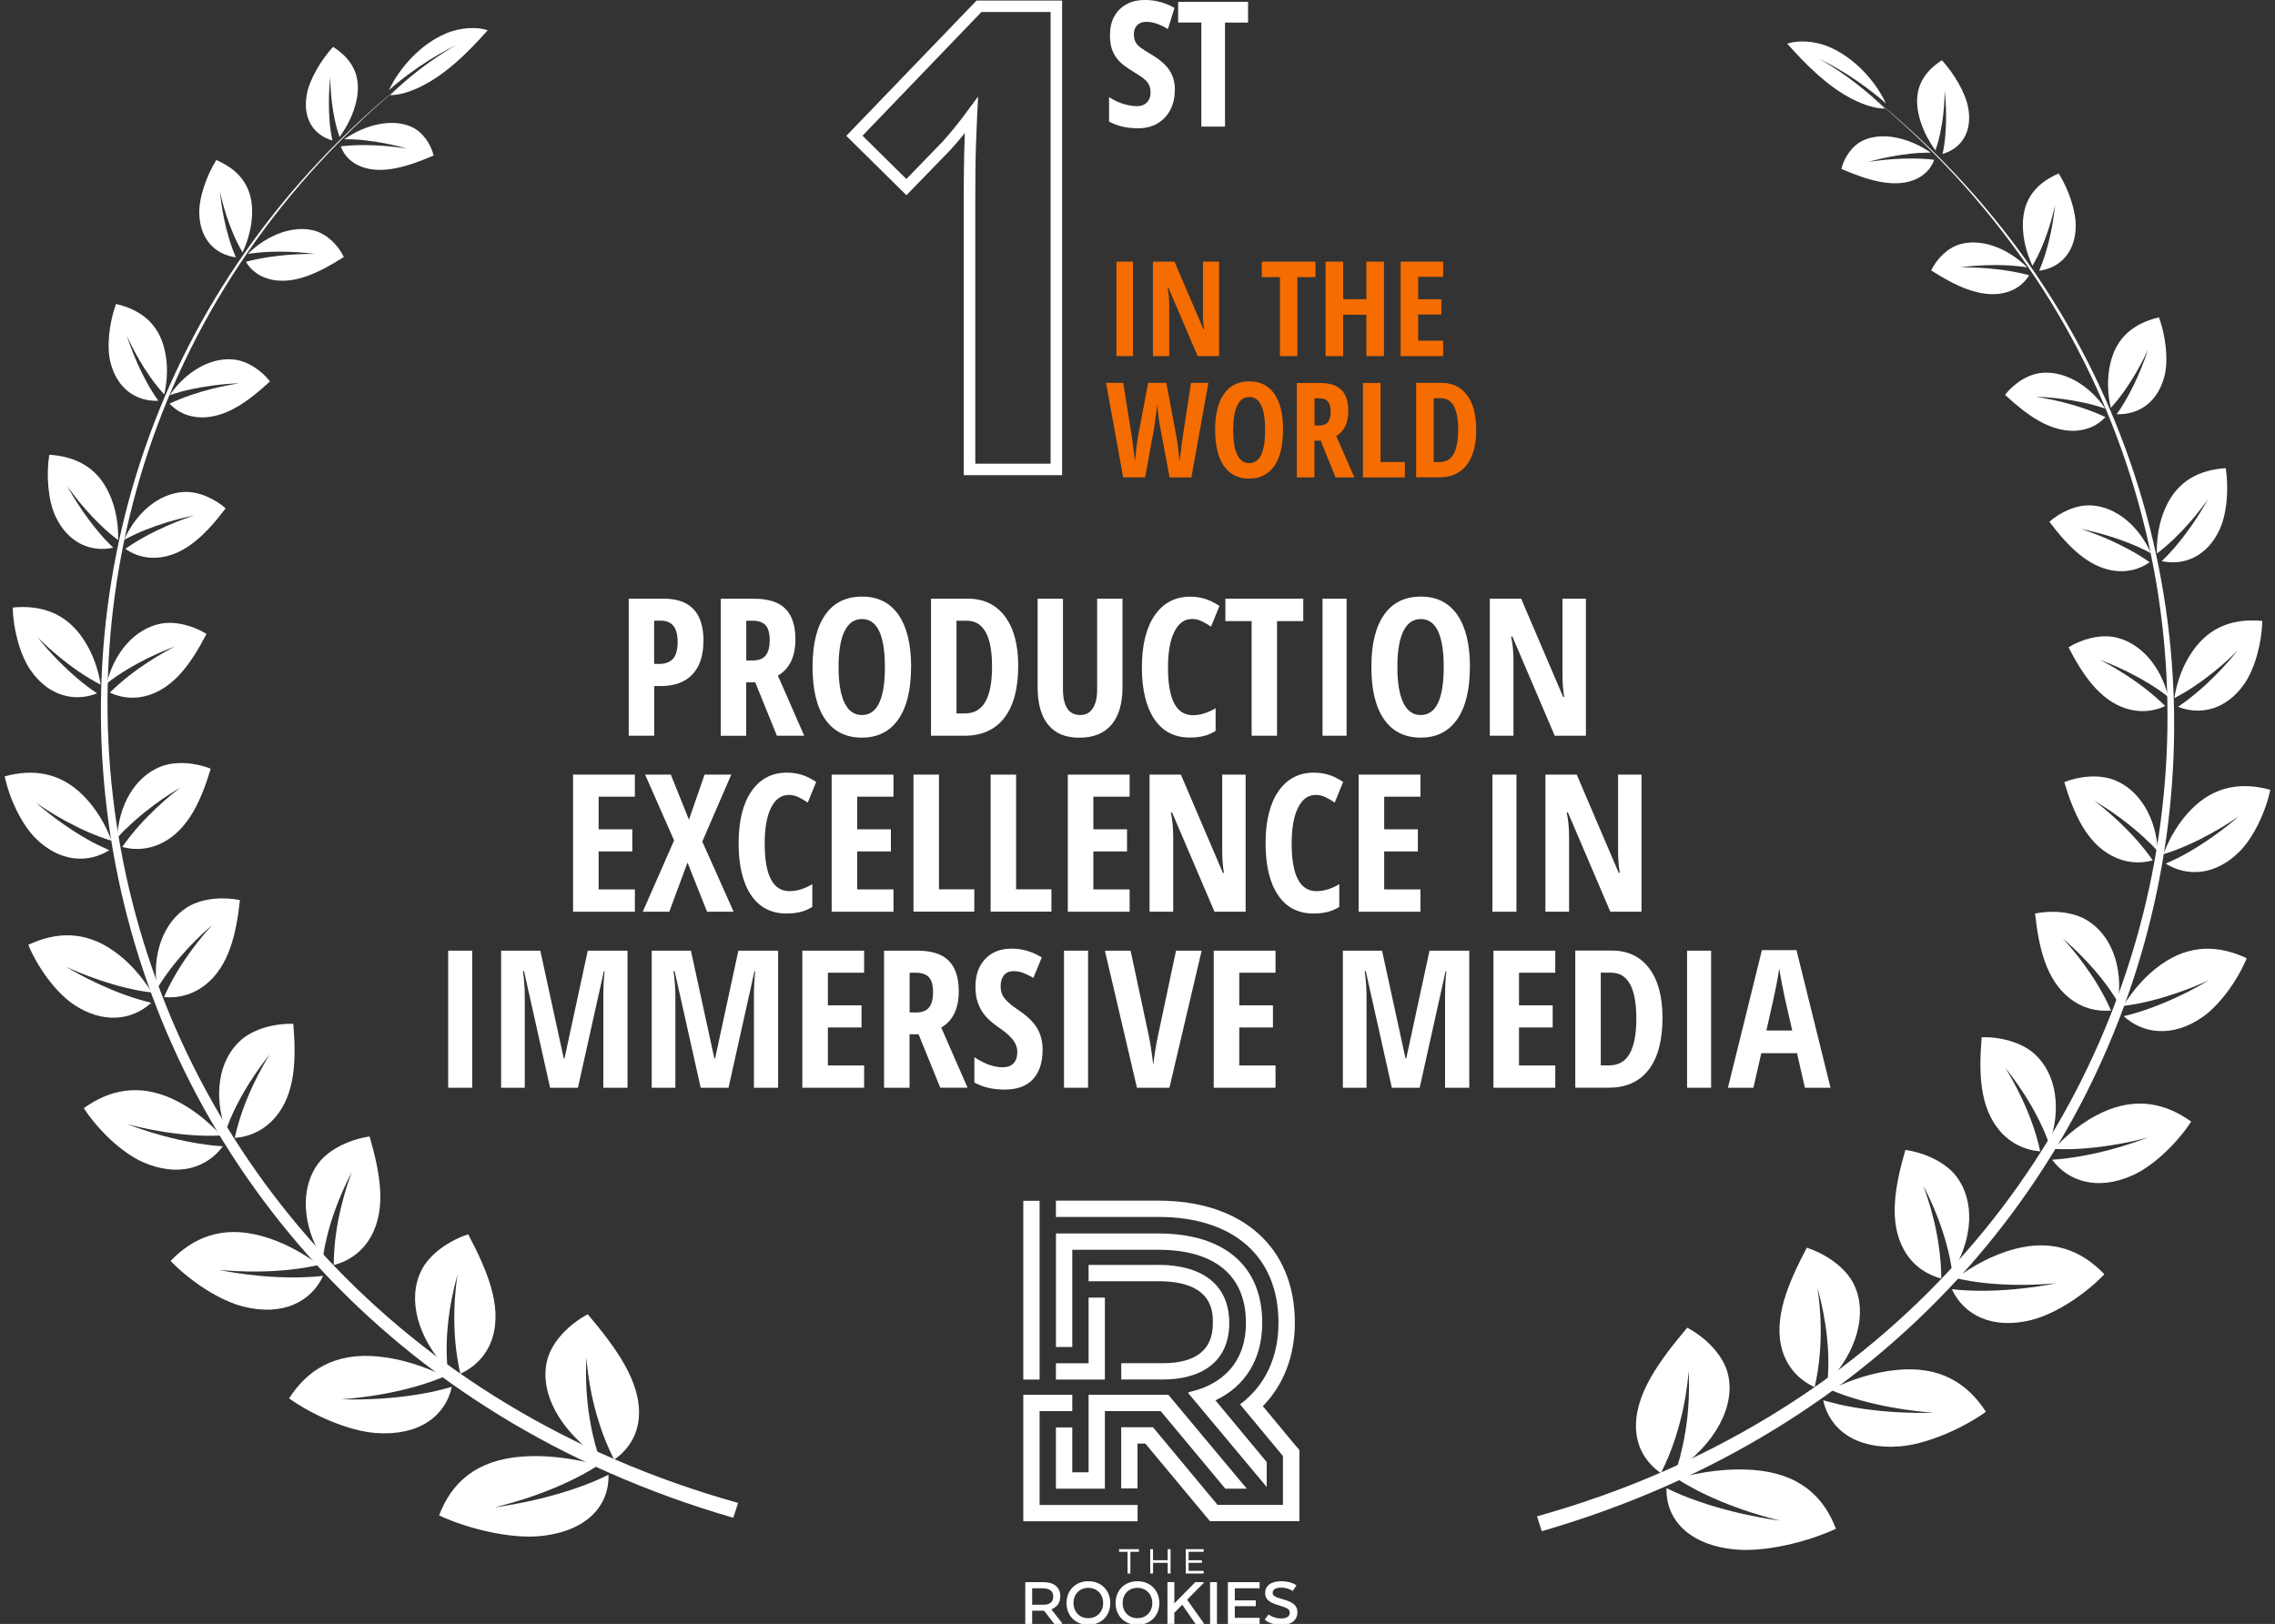 <?xml version="1.0" encoding="UTF-8"?>
<svg id="Layer_1" data-name="Layer 1" xmlns="http://www.w3.org/2000/svg" viewBox="0 0 300 214.19">
  <rect x="0" y="0" width="300" height="214.19" fill="#333333" stroke="none"/>
  <defs>
    <style>
      .cls-1 {
        fill: #f56c00;
      }

      .cls-1, .cls-2 {
        stroke-width: 0px;
      }

      .cls-2 {
        fill: #fff;
      }
    </style>
  </defs>
  <g>
    <g>
      <path class="cls-2" d="M141.4,164.84h11.35c7.29,0,11.55,3.28,11.55,9.64,0,5.14-3.03,8.17-7.58,9.15v.15l10.32,12.35v-3.29l-.5-.6-6.26-7.54c3.96-1.87,6.17-5.46,6.17-10.22,0-7.49-4.99-11.79-13.7-11.79h-13.5v14.97h2.15v-12.82Z"/>
      <polygon class="cls-2" points="139.24 188.27 139.24 194.19 139.24 196.35 141.4 196.35 143.55 196.35 145.7 196.35 145.7 194.19 145.7 186.12 146.1 186.12 153.06 186.12 160.93 195.57 161.58 196.35 162.58 196.35 164.41 196.35 154.07 183.97 147.14 183.97 146.1 183.97 143.55 183.97 143.55 186.12 143.55 186.93 143.55 194.19 141.4 194.19 141.4 188.27 139.24 188.27"/>
      <path class="cls-2" d="M170.85,190.67l-.5-.6-.5-.6-3.32-4c2.74-2.8,4.22-6.63,4.22-11.01,0-9.93-6.9-16.1-18.01-16.1h-13.5v2.15h13.5c9.93,0,15.85,5.21,15.85,13.95,0,4.59-1.78,8.33-5.07,10.77l4.66,5.61.5.6.5.6v6.45h-8.62l-.65-.78-.65-.78-7.22-8.68h-4.19v8.07h2.15v-5.92h1.03l6.58,7.9.65.78.65.78.65.78h11.79v-9.38l-.5-.6Z"/>
      <polygon class="cls-2" points="146.1 198.5 145.7 198.5 143.55 198.5 141.4 198.5 139.24 198.5 137.09 198.5 137.09 196.35 137.09 194.19 137.09 186.12 138.78 186.12 139.24 186.12 141.4 186.12 141.4 183.97 139.24 183.97 137.09 183.97 136 183.97 134.94 183.97 134.94 194.19 134.94 196.35 134.94 198.5 134.94 200.65 137.09 200.65 139.24 200.65 141.4 200.65 143.55 200.65 145.7 200.65 147.86 200.65 150.01 200.65 150.01 198.5 147.86 198.5 146.1 198.5"/>
      <polygon class="cls-2" points="137.09 181.96 137.09 179.81 137.09 172.94 137.09 164.84 137.09 162.68 137.09 161.54 137.09 160.53 137.09 158.38 134.94 158.38 134.94 160.53 134.94 162.68 134.94 164.84 134.94 181.96 135.53 181.96 137.09 181.96"/>
      <g>
        <polygon class="cls-2" points="143.55 171.15 143.55 179.81 143.19 179.81 141.4 179.81 139.24 179.81 139.24 181.96 141.4 181.96 143.55 181.96 145.7 181.96 145.7 179.81 145.7 172.94 145.7 171.15 143.55 171.15"/>
        <path class="cls-2" d="M152.75,166.84h-9.2v2.15h9.2c7.19,0,7.19,4.02,7.19,5.53,0,3.51-2.22,5.28-6.6,5.28h-5.48v2.15h5.48c4.99,0,8.76-2.25,8.76-7.44s-3.72-7.68-9.35-7.68Z"/>
      </g>
    </g>
    <g>
      <path class="cls-2" d="M147.56,204.33h2.63v.35h-1.13v2.86h-.37v-2.86h-1.12v-.35Z"/>
      <path class="cls-2" d="M154.36,207.54h-.38v-1.41h-1.93v1.41h-.37v-3.21h.37v1.46h1.93v-1.46h.38v3.21Z"/>
      <path class="cls-2" d="M158.49,206.13h-1.75v1.06h1.98v.35h-2.36v-3.21h2.36v.35h-1.98v1.11h1.75v.35Z"/>
    </g>
    <g>
      <path class="cls-2" d="M135.2,208.68h2.39c1.39,0,2.23.67,2.23,1.86,0,.86-.45,1.43-1.15,1.71v.06l1.37,1.75v.13h-1.01l-1.35-1.74h-1.57v1.74h-.91v-5.51ZM137.56,209.49h-1.45v2.17h1.51c.76,0,1.27-.34,1.27-1.07s-.51-1.09-1.32-1.09Z"/>
      <path class="cls-2" d="M140.64,211.44c0-1.61,1.11-2.88,2.88-2.88s2.89,1.28,2.89,2.88-1.11,2.87-2.89,2.87-2.88-1.29-2.88-2.87ZM145.47,211.44c0-1.14-.78-2.01-1.96-2.01s-1.95.87-1.95,2.01.78,1.99,1.95,1.99,1.96-.86,1.96-1.99Z"/>
      <path class="cls-2" d="M147.11,211.44c0-1.61,1.11-2.88,2.88-2.88s2.89,1.28,2.89,2.88-1.11,2.87-2.89,2.87-2.88-1.29-2.88-2.87ZM151.95,211.44c0-1.14-.78-2.01-1.96-2.01s-1.95.87-1.95,2.01.78,1.99,1.95,1.99,1.96-.86,1.96-1.99Z"/>
      <path class="cls-2" d="M154.86,211.48l2.76-2.8h1.1v.11l-2.18,2.21,2.18,3.07v.12h-1.07l-1.75-2.53-1.04,1.06v1.46h-.91v-5.51h.91v2.8Z"/>
      <path class="cls-2" d="M160.48,214.19h-.91v-5.51h.91v5.51Z"/>
      <path class="cls-2" d="M165.6,211.85h-2.77v1.53h3.27v.81h-4.18v-5.51h4.18v.81h-3.27v1.59h2.77v.77Z"/>
      <path class="cls-2" d="M167.28,212.94s.66.53,1.64.53c.82,0,1.16-.32,1.16-.76s-.28-.63-1.34-.94c-1.29-.37-1.91-.78-1.91-1.64,0-.96.75-1.57,2.1-1.57,1.42,0,2.03.55,2.03.55l-.5.74s-.57-.45-1.53-.45c-.69,0-1.11.25-1.11.69,0,.38.32.56,1.32.84,1.4.38,1.95.86,1.95,1.72,0,.94-.66,1.67-2.15,1.67s-2.16-.69-2.16-.69l.5-.69Z"/>
    </g>
  </g>
  <g>
    <g>
      <g>
        <g>
          <path class="cls-2" d="M78.23,195.43c-2.95,1.22-6.2,2.1-8.72,2.63-2.52.54-4.3.75-4.29.75,0,0,1.65-.37,3.95-1.11,2.3-.74,5.24-1.88,7.83-3.31.65-.36,1.28-.72,1.86-1.11.02-.01.04-.02.05-.04-3.39-.91-6.8-1.36-9.97-1.13-6.19.42-9.43,3.51-11.04,7.77,3.95,1.83,9.48,3.09,13.26,2.73,6.18-.58,9.19-3.99,9.08-8.09-.65.32-1.32.62-2.01.91Z"/>
          <path class="cls-2" d="M78.42,190.22c-.77-2.89-1.05-5.69-1.12-7.76-.07-2.07.03-3.4.03-3.4,0,0,.07,1.38.43,3.49.36,2.11,1.04,4.95,2.22,7.8.3.71.62,1.42.97,2.12.01.02.02.04.03.06,1.97-1.37,3.11-3.32,3.27-5.67.29-4.61-3.03-9.1-6.74-13.51-2.34,1.23-4.76,3.55-5.37,6.12-1.01,4.16,1.61,9.18,6.89,12.78-.24-.68-.44-1.36-.63-2.04Z"/>
        </g>
        <g>
          <path class="cls-2" d="M57.57,183.45c-2.94.67-6.07.98-8.48,1.08-2.4.11-4.07.03-4.07.03,0,0,1.58-.09,3.83-.42,2.25-.33,5.17-.93,7.83-1.85.66-.23,1.31-.47,1.93-.74.02,0,.04-.02.06-.02-2.86-1.38-5.86-2.33-8.8-2.61-5.74-.57-9.36,1.81-11.75,5.52,3.22,2.3,7.95,4.32,11.45,4.57,5.7.42,9.18-2.26,10.01-6.09-.66.19-1.33.37-2.02.52Z"/>
          <path class="cls-2" d="M58.9,178.65c-.06-2.81.3-5.45.68-7.39.38-1.93.77-3.16.76-3.16,0,0-.23,1.3-.36,3.31-.13,2.02-.13,4.77.31,7.6.11.71.24,1.42.4,2.12,0,.02.01.04.02.06,2.08-.96,3.55-2.59,4.23-4.74,1.3-4.23-.72-8.94-3.2-13.65-2.41.78-5.12,2.55-6.22,4.86-1.8,3.72-.47,8.8,3.5,12.97-.06-.67-.1-1.33-.11-1.99Z"/>
        </g>
        <g>
          <path class="cls-2" d="M40.64,168.44c-2.84.15-5.79-.06-8.03-.34-2.24-.28-3.76-.61-3.76-.61,0,0,1.48.16,3.62.21,2.15.05,4.96-.05,7.6-.48.66-.11,1.31-.23,1.93-.37.02,0,.04,0,.06-.01-2.34-1.74-4.91-3.09-7.57-3.82-5.2-1.43-9.04.21-11.99,3.29,2.52,2.64,6.46,5.25,9.62,6.03,5.15,1.29,8.91-.64,10.49-4.06-.64.08-1.3.13-1.97.16Z"/>
          <path class="cls-2" d="M42.88,164.19c.53-2.62,1.42-5.02,2.16-6.76.75-1.74,1.35-2.82,1.35-2.82,0,0-.47,1.17-1,3.03-.53,1.86-1.1,4.42-1.3,7.12-.05.68-.08,1.36-.08,2.04,0,.02,0,.04,0,.06,2.12-.56,3.82-1.84,4.89-3.73,2.1-3.72,1.22-8.44-.16-13.23-2.4.34-5.27,1.56-6.75,3.53-2.41,3.18-2.2,8.13.57,12.63.08-.63.19-1.25.31-1.87Z"/>
        </g>
        <g>
          <path class="cls-2" d="M27.51,151.01c-2.67-.32-5.38-.99-7.4-1.6-2.03-.62-3.38-1.17-3.38-1.16,0,0,1.34.39,3.34.77,1.99.38,4.63.75,7.17.78.63,0,1.26,0,1.87-.03.02,0,.04,0,.06,0-1.83-1.99-3.96-3.67-6.3-4.77-4.57-2.16-8.48-1.23-11.82,1.16,1.85,2.84,5,5.89,7.78,7.11,4.53,2.02,8.41.84,10.56-2.08-.61-.03-1.24-.09-1.86-.17Z"/>
          <path class="cls-2" d="M30.44,147.43c1.02-2.35,2.3-4.45,3.34-5.95,1.03-1.5,1.81-2.42,1.8-2.42,0,0-.67,1.02-1.52,2.67-.85,1.65-1.89,3.94-2.61,6.42-.18.62-.34,1.25-.48,1.88,0,.02,0,.04-.01.06,2.08-.17,3.91-1.08,5.3-2.67,2.7-3.12,2.81-7.66,2.42-12.38-2.31-.08-5.23.61-6.98,2.21-2.86,2.58-3.59,7.23-1.92,11.86.2-.57.43-1.13.66-1.69Z"/>
        </g>
        <g>
          <path class="cls-2" d="M18.23,131.8c-2.43-.73-4.84-1.79-6.62-2.69-1.78-.9-2.95-1.63-2.95-1.62,0,0,1.19.57,2.98,1.25,1.79.68,4.19,1.44,6.56,1.89.59.11,1.18.2,1.76.27.02,0,.03,0,.05,0-1.33-2.15-3.01-4.06-5-5.46-3.88-2.75-7.72-2.5-11.28-.82,1.21,2.93,3.6,6.26,5.96,7.85,3.85,2.6,7.69,2.15,10.26-.21-.57-.13-1.14-.29-1.71-.46Z"/>
          <path class="cls-2" d="M21.65,128.95c1.39-2.02,2.99-3.77,4.23-5,1.25-1.23,2.14-1.96,2.13-1.96,0,0-.81.84-1.92,2.24-1.1,1.4-2.5,3.37-3.64,5.56-.28.55-.56,1.11-.8,1.67,0,.02-.01.03-.02.05,1.98.18,3.86-.36,5.45-1.61,3.11-2.46,4.07-6.69,4.56-11.18-2.15-.45-5.01-.28-6.94.94-3.14,1.96-4.68,6.17-3.99,10.75.3-.5.61-.98.94-1.46Z"/>
        </g>
        <g>
          <path class="cls-2" d="M12.89,111.44c-2.14-1.08-4.2-2.46-5.7-3.59-1.5-1.13-2.46-1.99-2.46-1.99,0,0,1.01.73,2.56,1.65,1.55.92,3.65,2.02,5.79,2.83.53.2,1.07.38,1.59.54.02,0,.03,0,.05.01-.85-2.23-2.08-4.28-3.69-5.91-3.14-3.19-6.78-3.57-10.41-2.58.61,2.92,2.24,6.39,4.16,8.25,3.12,3.04,6.79,3.26,9.63,1.49-.5-.22-1.01-.46-1.51-.71Z"/>
          <path class="cls-2" d="M16.6,109.34c1.67-1.65,3.48-3.03,4.86-3.98,1.39-.95,2.35-1.49,2.35-1.49,0,0-.91.66-2.19,1.79-1.28,1.13-2.94,2.74-4.41,4.59-.37.46-.72.94-1.06,1.42-.01.02-.02.03-.03.04,1.81.5,3.68.3,5.39-.6,3.36-1.78,5.03-5.58,6.28-9.72-1.93-.78-4.64-1.08-6.67-.25-3.29,1.32-5.47,5.01-5.67,9.39.37-.42.75-.82,1.14-1.21Z"/>
        </g>
        <g>
          <path class="cls-2" d="M11.52,90.54c-1.8-1.36-3.47-2.98-4.67-4.28-1.2-1.3-1.94-2.25-1.94-2.25,0,0,.81.84,2.09,1.95,1.28,1.11,3.05,2.48,4.89,3.58.46.27.93.53,1.39.77-.35-2.2-1.13-4.31-2.34-6.09-2.36-3.49-5.69-4.43-9.26-4.09.05,2.81.95,6.3,2.41,8.35,2.36,3.34,5.74,4.15,8.71,2.97-.43-.29-.86-.59-1.28-.91Z"/>
          <path class="cls-2" d="M15.37,89.2c1.86-1.27,3.79-2.26,5.25-2.92,1.46-.66,2.46-1.01,2.46-1.01,0,0-.97.47-2.37,1.32-1.4.85-3.24,2.08-4.94,3.57-.43.37-.84.76-1.25,1.15-.01.01-.02.02-.04.04,1.6.76,3.37.89,5.14.34,3.46-1.1,5.7-4.39,7.61-8.08-1.67-1.04-4.14-1.77-6.18-1.32-3.31.71-6,3.8-6.98,7.86.42-.33.85-.64,1.28-.94Z"/>
        </g>
        <g>
          <path class="cls-2" d="M13.9,71.19c-1.44-1.55-2.72-3.32-3.62-4.71-.9-1.39-1.43-2.4-1.43-2.4,0,0,.61.9,1.62,2.14,1.01,1.23,2.42,2.78,3.95,4.09.38.33.77.64,1.16.93.05-2.11-.31-4.2-1.14-6.05-1.61-3.62-4.55-4.99-7.94-5.21-.42,2.63-.18,6.02.83,8.15,1.63,3.47,4.64,4.76,7.61,4.11-.35-.33-.7-.69-1.04-1.05Z"/>
          <path class="cls-2" d="M17.71,70.52c1.95-.9,3.92-1.54,5.4-1.94,1.48-.4,2.47-.58,2.47-.58,0,0-.98.3-2.43.88-1.45.58-3.37,1.46-5.22,2.59-.46.28-.92.58-1.36.89-.01,0-.03.02-.04.03,1.36.96,2.99,1.36,4.73,1.11,3.41-.5,6.07-3.25,8.49-6.45-1.37-1.23-3.56-2.28-5.53-2.16-3.21.18-6.24,2.67-7.85,6.31.45-.24.9-.47,1.36-.68Z"/>
        </g>
        <g>
          <path class="cls-2" d="M20.11,51.71c-1.05-1.68-1.92-3.53-2.49-4.97-.58-1.44-.89-2.46-.89-2.46,0,0,.4.94,1.11,2.25.71,1.31,1.73,2.98,2.91,4.44.3.37.6.72.91,1.06.44-1.96.49-3.98.06-5.84-.82-3.64-3.31-5.37-6.42-6.1-.87,2.39-1.27,5.58-.73,7.72.88,3.49,3.43,5.17,6.31,5.05-.27-.37-.52-.75-.77-1.14Z"/>
          <path class="cls-2" d="M23.77,51.69c1.98-.54,3.93-.82,5.38-.97,1.45-.15,2.4-.16,2.4-.16,0,0-.97.13-2.43.45-1.46.32-3.41.84-5.33,1.61-.48.19-.96.4-1.43.62,1.04,1.13,2.48,1.77,4.14,1.81,3.26.07,6.24-2.09,9.1-4.74-1.05-1.37-2.88-2.69-4.75-2.89-3.02-.33-6.31,1.54-8.47,4.7.46-.16.92-.29,1.39-.42Z"/>
        </g>
        <g>
          <path class="cls-2" d="M30.63,32.74c-.64-1.74-1.06-3.61-1.3-5.04-.24-1.44-.32-2.44-.32-2.44,0,0,.18.94.57,2.28.39,1.33,1,3.06,1.79,4.62.2.39.41.77.62,1.13.81-1.76,1.27-3.64,1.26-5.45-.02-3.54-1.98-5.55-4.73-6.73-1.3,2.09-2.31,5-2.24,7.09.1,3.4,2.13,5.38,4.82,5.74-.17-.39-.33-.79-.48-1.19Z"/>
          <path class="cls-2" d="M34.04,33.32c1.95-.19,3.82-.14,5.2-.05,1.38.09,2.27.23,2.27.23,0,0-.93-.03-2.35.04-1.42.07-3.35.25-5.29.65-.49.1-.97.22-1.45.34.73,1.23,1.94,2.06,3.47,2.37,3.02.6,6.23-.95,9.45-3-.69-1.46-2.13-2.98-3.82-3.46-2.75-.78-6.19.45-8.85,3.05.46-.07.92-.12,1.37-.17Z"/>
        </g>
        <g>
          <path class="cls-2" d="M43.62,17.36c-.25-1.72-.28-3.52-.23-4.9.05-1.38.18-2.33.17-2.33,0,0-.01.91.09,2.21.1,1.3.34,3,.77,4.58.11.39.23.78.36,1.15,1.1-1.53,1.91-3.23,2.25-4.93.68-3.31-.77-5.47-3.11-6.96-1.62,1.77-3.13,4.35-3.47,6.3-.56,3.19.93,5.34,3.38,6.05-.08-.39-.15-.78-.21-1.19Z"/>
          <path class="cls-2" d="M46.69,18.39c1.86.1,3.6.41,4.88.68,1.27.28,2.08.53,2.08.53,0,0-.87-.16-2.21-.29-1.35-.13-3.18-.24-5.08-.13-.47.03-.95.06-1.42.12.44,1.26,1.4,2.2,2.78,2.71,2.7.99,6.02-.01,9.46-1.5-.35-1.47-1.4-3.09-2.9-3.77-2.43-1.11-5.9-.43-8.89,1.62.44,0,.88.01,1.32.04Z"/>
        </g>
      </g>
      <path class="cls-2" d="M52.55,10.82c1.81-1.47,3.69-2.71,5.13-3.54,1.44-.84,2.43-1.29,2.43-1.3,0,0-.98.54-2.4,1.48-1.42.94-3.26,2.31-4.97,3.87-.43.39-.85.79-1.25,1.19-.01.01-.02.03-.04.04,1.24-.02,2.71-.45,4.34-1.29,3.18-1.64,5.92-4.35,8.53-7.28-1.34-.46-3.58-.42-5.55.44-3.22,1.37-6.03,4.38-7.47,7.45.41-.37.83-.72,1.25-1.07Z"/>
    </g>
    <path class="cls-2" d="M53.79,10.49C-13.41,65.3,7.37,173.05,97.33,198.23c-.21.65-.42,1.31-.63,1.96C5.24,173.69-13.91,64.59,53.79,10.49Z"/>
  </g>
  <g>
    <g>
      <g>
        <g>
          <path class="cls-2" d="M221.77,197.19c2.95,1.22,6.2,2.1,8.72,2.63,2.52.54,4.3.75,4.29.75,0,0-1.65-.37-3.95-1.11-2.3-.74-5.24-1.88-7.83-3.31-.65-.36-1.28-.72-1.86-1.11-.02-.01-.04-.02-.05-.04,3.39-.91,6.8-1.36,9.97-1.13,6.19.42,9.43,3.51,11.04,7.77-3.95,1.83-9.48,3.09-13.26,2.73-6.18-.58-9.19-3.99-9.08-8.09.65.32,1.32.62,2.01.91Z"/>
          <path class="cls-2" d="M221.58,191.99c.77-2.89,1.05-5.69,1.12-7.76.07-2.07-.03-3.4-.03-3.4,0,0-.07,1.38-.43,3.49-.36,2.11-1.04,4.95-2.22,7.8-.3.71-.62,1.42-.97,2.12-.01.02-.02.04-.03.06-1.97-1.37-3.11-3.32-3.27-5.67-.29-4.61,3.03-9.1,6.74-13.51,2.34,1.23,4.76,3.55,5.37,6.12,1.01,4.16-1.61,9.18-6.89,12.78.24-.68.44-1.36.63-2.04Z"/>
        </g>
        <g>
          <path class="cls-2" d="M242.43,185.22c2.94.67,6.07.98,8.48,1.08,2.4.11,4.07.03,4.07.03,0,0-1.58-.09-3.83-.42-2.25-.33-5.17-.93-7.83-1.85-.66-.23-1.31-.47-1.93-.74-.02,0-.04-.02-.06-.02,2.86-1.38,5.86-2.33,8.8-2.61,5.74-.57,9.36,1.81,11.75,5.52-3.22,2.3-7.95,4.32-11.45,4.57-5.7.42-9.18-2.26-10.01-6.09.66.19,1.33.37,2.02.52Z"/>
          <path class="cls-2" d="M241.1,180.42c.06-2.81-.3-5.45-.68-7.39-.38-1.93-.77-3.16-.76-3.16,0,0,.23,1.3.36,3.31.13,2.02.13,4.77-.31,7.6-.11.71-.24,1.42-.4,2.12,0,.02-.01.04-.02.06-2.08-.96-3.55-2.59-4.23-4.74-1.3-4.23.72-8.94,3.2-13.65,2.41.78,5.12,2.55,6.22,4.86,1.8,3.72.47,8.8-3.5,12.97.06-.67.1-1.33.11-1.99Z"/>
        </g>
        <g>
          <path class="cls-2" d="M259.36,170.2c2.84.15,5.79-.06,8.03-.34,2.24-.28,3.76-.61,3.76-.61,0,0-1.48.16-3.62.21-2.15.05-4.96-.05-7.6-.48-.66-.11-1.31-.23-1.93-.37-.02,0-.04,0-.06-.01,2.34-1.74,4.91-3.09,7.57-3.82,5.2-1.43,9.04.21,11.99,3.29-2.52,2.64-6.46,5.25-9.62,6.03-5.15,1.29-8.91-.64-10.49-4.06.64.08,1.3.13,1.97.16Z"/>
          <path class="cls-2" d="M257.12,165.96c-.53-2.62-1.42-5.02-2.16-6.76-.75-1.74-1.35-2.82-1.35-2.82,0,0,.47,1.17,1,3.03.53,1.86,1.1,4.42,1.3,7.12.05.68.08,1.36.08,2.04,0,.02,0,.04,0,.06-2.12-.56-3.82-1.84-4.89-3.73-2.1-3.72-1.22-8.44.16-13.23,2.4.34,5.27,1.56,6.75,3.53,2.41,3.18,2.2,8.13-.57,12.63-.08-.63-.19-1.25-.31-1.87Z"/>
        </g>
        <g>
          <path class="cls-2" d="M272.49,152.78c2.67-.32,5.38-.99,7.4-1.6,2.03-.62,3.38-1.17,3.38-1.16,0,0-1.34.39-3.34.77-1.99.38-4.63.75-7.17.78-.63,0-1.26,0-1.87-.03-.02,0-.04,0-.06,0,1.83-1.99,3.96-3.67,6.3-4.77,4.57-2.16,8.48-1.23,11.82,1.16-1.85,2.84-5,5.89-7.78,7.11-4.53,2.02-8.41.84-10.56-2.08.61-.03,1.24-.09,1.86-.17Z"/>
          <path class="cls-2" d="M269.56,149.2c-1.02-2.35-2.3-4.45-3.34-5.95-1.03-1.5-1.81-2.42-1.8-2.42,0,0,.67,1.02,1.52,2.67.85,1.65,1.89,3.94,2.61,6.42.18.62.34,1.25.48,1.88,0,.02,0,.04.01.06-2.08-.17-3.91-1.08-5.3-2.67-2.7-3.12-2.81-7.66-2.42-12.38,2.31-.08,5.23.61,6.98,2.21,2.86,2.58,3.59,7.23,1.92,11.86-.2-.57-.43-1.13-.66-1.69Z"/>
        </g>
        <g>
          <path class="cls-2" d="M281.77,133.57c2.43-.73,4.84-1.79,6.62-2.69,1.78-.9,2.95-1.63,2.95-1.62,0,0-1.19.57-2.98,1.25-1.79.68-4.19,1.44-6.56,1.89-.59.11-1.18.2-1.76.27-.02,0-.03,0-.05,0,1.33-2.15,3.01-4.06,5-5.46,3.88-2.75,7.72-2.5,11.28-.82-1.21,2.93-3.6,6.26-5.96,7.85-3.85,2.6-7.69,2.15-10.26-.21.57-.13,1.14-.29,1.71-.46Z"/>
          <path class="cls-2" d="M278.35,130.72c-1.39-2.02-2.99-3.77-4.23-5-1.25-1.23-2.14-1.96-2.13-1.96,0,0,.81.84,1.92,2.24,1.1,1.4,2.5,3.37,3.64,5.56.28.55.56,1.11.8,1.67,0,.02.01.03.02.05-1.98.18-3.86-.36-5.45-1.61-3.11-2.46-4.07-6.69-4.56-11.18,2.15-.45,5.01-.28,6.94.94,3.14,1.96,4.68,6.17,3.99,10.75-.3-.5-.61-.98-.94-1.46Z"/>
        </g>
        <g>
          <path class="cls-2" d="M287.11,113.21c2.14-1.08,4.2-2.46,5.7-3.59,1.5-1.13,2.46-1.99,2.46-1.99,0,0-1.01.73-2.56,1.65-1.55.92-3.65,2.02-5.79,2.83-.53.2-1.07.38-1.59.54-.02,0-.03,0-.05.01.85-2.23,2.08-4.28,3.69-5.91,3.14-3.19,6.78-3.57,10.41-2.58-.61,2.92-2.24,6.39-4.16,8.25-3.12,3.04-6.79,3.26-9.63,1.49.5-.22,1.01-.46,1.51-.71Z"/>
          <path class="cls-2" d="M283.4,111.11c-1.67-1.65-3.48-3.03-4.86-3.98-1.39-.95-2.35-1.49-2.35-1.49,0,0,.91.66,2.19,1.79,1.28,1.13,2.94,2.74,4.41,4.59.37.46.72.94,1.06,1.42.01.02.02.03.03.04-1.81.5-3.68.3-5.39-.6-3.36-1.78-5.03-5.58-6.28-9.72,1.93-.78,4.64-1.08,6.67-.25,3.29,1.32,5.47,5.01,5.67,9.39-.37-.42-.75-.82-1.14-1.21Z"/>
        </g>
        <g>
          <path class="cls-2" d="M288.48,92.31c1.8-1.36,3.47-2.98,4.67-4.28,1.2-1.3,1.94-2.25,1.94-2.25,0,0-.81.84-2.09,1.95-1.28,1.11-3.05,2.48-4.89,3.58-.46.27-.93.53-1.39.77.35-2.2,1.13-4.31,2.34-6.09,2.36-3.49,5.69-4.43,9.26-4.09-.05,2.81-.95,6.3-2.4,8.35-2.36,3.34-5.74,4.15-8.71,2.97.43-.29.86-.59,1.28-.91Z"/>
          <path class="cls-2" d="M284.63,90.97c-1.86-1.27-3.79-2.26-5.25-2.92-1.46-.66-2.46-1.01-2.46-1.01,0,0,.97.47,2.37,1.32,1.4.85,3.24,2.08,4.94,3.57.43.37.84.76,1.25,1.15.01.01.02.02.04.04-1.6.76-3.37.89-5.14.34-3.46-1.1-5.7-4.39-7.61-8.08,1.67-1.04,4.14-1.77,6.18-1.32,3.31.71,6,3.8,6.98,7.86-.42-.33-.85-.64-1.28-.94Z"/>
        </g>
        <g>
          <path class="cls-2" d="M286.1,72.96c1.44-1.55,2.72-3.32,3.62-4.71.9-1.39,1.43-2.4,1.43-2.4,0,0-.61.9-1.62,2.14-1.01,1.23-2.42,2.78-3.95,4.09-.38.33-.77.64-1.16.93-.05-2.11.31-4.2,1.14-6.05,1.61-3.62,4.55-4.99,7.94-5.21.42,2.63.18,6.02-.83,8.15-1.63,3.47-4.64,4.76-7.61,4.11.35-.33.7-.69,1.04-1.05Z"/>
          <path class="cls-2" d="M282.29,72.29c-1.95-.9-3.92-1.54-5.4-1.94-1.48-.4-2.47-.58-2.47-.58,0,0,.98.3,2.43.88,1.45.58,3.37,1.46,5.22,2.59.46.28.92.58,1.36.89.01,0,.03.02.04.03-1.36.96-2.99,1.36-4.73,1.11-3.41-.5-6.07-3.25-8.49-6.45,1.37-1.23,3.56-2.28,5.54-2.16,3.21.18,6.24,2.67,7.85,6.31-.45-.24-.9-.47-1.36-.68Z"/>
        </g>
        <g>
          <path class="cls-2" d="M279.89,53.48c1.05-1.68,1.92-3.53,2.49-4.97.58-1.44.89-2.46.89-2.46,0,0-.4.94-1.11,2.25-.71,1.31-1.73,2.98-2.91,4.44-.3.37-.6.72-.91,1.06-.44-1.96-.49-3.98-.06-5.84.82-3.64,3.31-5.37,6.42-6.1.87,2.39,1.27,5.58.73,7.72-.88,3.49-3.43,5.17-6.31,5.05.27-.37.52-.75.77-1.14Z"/>
          <path class="cls-2" d="M276.23,53.46c-1.98-.54-3.93-.82-5.38-.97-1.45-.15-2.4-.16-2.4-.16,0,0,.97.13,2.43.45,1.46.32,3.41.84,5.33,1.61.48.19.96.4,1.43.62-1.04,1.13-2.48,1.77-4.14,1.81-3.26.07-6.24-2.09-9.1-4.74,1.05-1.37,2.88-2.69,4.75-2.89,3.02-.33,6.31,1.54,8.47,4.7-.46-.16-.92-.29-1.39-.42Z"/>
        </g>
        <g>
          <path class="cls-2" d="M269.37,34.51c.64-1.74,1.06-3.61,1.3-5.04.24-1.44.32-2.44.32-2.44,0,0-.18.94-.57,2.28-.39,1.33-1,3.06-1.79,4.62-.2.39-.41.77-.62,1.13-.81-1.76-1.27-3.64-1.26-5.45.02-3.54,1.98-5.55,4.73-6.73,1.3,2.09,2.31,5,2.24,7.09-.1,3.4-2.13,5.38-4.82,5.74.17-.39.33-.79.48-1.19Z"/>
          <path class="cls-2" d="M265.96,35.09c-1.95-.19-3.82-.14-5.2-.05-1.38.09-2.27.23-2.27.23,0,0,.93-.03,2.35.04,1.42.07,3.35.25,5.29.65.49.1.97.22,1.45.34-.73,1.23-1.94,2.06-3.47,2.37-3.02.6-6.23-.95-9.45-3,.69-1.46,2.13-2.98,3.82-3.46,2.75-.78,6.19.45,8.85,3.05-.46-.07-.92-.12-1.37-.17Z"/>
        </g>
        <g>
          <path class="cls-2" d="M256.38,19.13c.25-1.72.28-3.52.23-4.9-.05-1.38-.18-2.33-.17-2.33,0,0,.01.91-.09,2.21-.1,1.3-.34,3-.77,4.58-.11.39-.23.78-.36,1.15-1.1-1.53-1.91-3.23-2.25-4.93-.68-3.31.77-5.47,3.11-6.96,1.62,1.77,3.13,4.35,3.47,6.3.56,3.19-.93,5.34-3.38,6.05.08-.39.15-.78.21-1.19Z"/>
          <path class="cls-2" d="M253.31,20.16c-1.86.1-3.6.41-4.88.68-1.27.28-2.08.53-2.08.53,0,0,.87-.16,2.21-.29,1.35-.13,3.18-.24,5.08-.13.47.03.95.06,1.42.12-.44,1.26-1.4,2.2-2.78,2.71-2.7.99-6.02-.01-9.46-1.5.35-1.47,1.4-3.09,2.9-3.77,2.43-1.11,5.9-.43,8.89,1.62-.44,0-.88.01-1.32.04Z"/>
        </g>
      </g>
      <path class="cls-2" d="M247.45,12.59c-1.81-1.47-3.69-2.71-5.13-3.54-1.44-.84-2.43-1.29-2.43-1.3,0,0,.98.54,2.4,1.48,1.42.94,3.26,2.31,4.97,3.87.43.39.85.79,1.25,1.19.01.01.02.03.04.04-1.24-.02-2.71-.45-4.34-1.29-3.18-1.64-5.92-4.35-8.53-7.28,1.34-.46,3.58-.42,5.55.44,3.22,1.37,6.03,4.38,7.47,7.45-.41-.37-.83-.72-1.25-1.07Z"/>
    </g>
    <path class="cls-2" d="M246.21,12.26c67.2,54.81,46.43,162.56-43.53,187.74.21.65.42,1.31.63,1.96,91.46-26.5,110.61-135.6,42.9-189.7Z"/>
  </g>
  <g>
    <g>
      <path class="cls-2" d="M154.92,11.88c0,.99-.2,1.87-.6,2.62-.4.76-.96,1.35-1.68,1.78-.72.43-1.58.64-2.56.64-.46,0-.9-.03-1.33-.08-.43-.06-.85-.15-1.26-.28-.41-.13-.83-.31-1.24-.52v-3.23c.6.39,1.22.69,1.87.89.65.2,1.24.3,1.79.3.41,0,.74-.08,1.01-.24s.47-.37.6-.64c.13-.27.2-.57.2-.91,0-.36-.06-.68-.17-.95-.11-.27-.33-.55-.65-.82-.32-.27-.79-.59-1.4-.95-.48-.29-.91-.58-1.3-.88-.39-.3-.72-.63-.99-1-.27-.36-.48-.79-.63-1.27-.14-.48-.21-1.05-.21-1.7,0-.93.17-1.75.55-2.44.37-.7.91-1.24,1.61-1.63.7-.39,1.54-.58,2.53-.57.67,0,1.32.09,1.97.27.64.18,1.26.44,1.85.77l-.87,2.79c-.53-.32-1.04-.56-1.51-.72-.47-.15-.92-.23-1.33-.23-.36,0-.66.07-.91.21-.24.14-.43.33-.55.57-.12.24-.19.51-.19.82,0,.39.06.72.18.99.12.27.35.54.68.79s.82.57,1.45.93c.68.4,1.25.82,1.71,1.27.46.45.8.95,1.04,1.5.23.55.35,1.19.35,1.92Z"/>
      <path class="cls-2" d="M161.54,16.7h-3.12V2.97h-3.06V.24h9.22v2.74h-3.04v13.73Z"/>
    </g>
    <path class="cls-2" d="M140.05,62.67h-12.96V26.23c0-1.28,0-2.55.02-3.79.01-1.25.04-2.48.08-3.7.01-.4.03-.79.04-1.19-.52.65-1.14,1.38-1.84,2.16l-5.86,6.04-7.93-7.83L128.78.07h11.28v62.61ZM128.6,61.16h9.94V1.58h-9.12l-15.68,16.32,5.78,5.71,4.78-4.93c.69-.77,1.31-1.51,1.83-2.16.52-.66.98-1.25,1.36-1.78l1.49-2.01-.12,2.5c-.06,1.17-.1,2.35-.15,3.56-.04,1.21-.07,2.43-.08,3.66-.01,1.24-.02,2.49-.02,3.77v34.93Z"/>
  </g>
  <g>
    <path class="cls-1" d="M147.22,46.97v-12.46h2.18v12.46h-2.18Z"/>
    <path class="cls-1" d="M160.76,46.97h-2.83l-3.85-9.02h-.11c.14.69.21,1.42.21,2.21v6.81h-2.15v-12.46h2.85l3.82,8.93h.09c-.11-.6-.16-1.31-.16-2.13v-6.8h2.13v12.46Z"/>
    <path class="cls-1" d="M171.09,46.97h-2.31v-10.42h-2.39v-2.04h7.08v2.04h-2.39v10.42Z"/>
    <path class="cls-1" d="M182.5,46.97h-2.32v-5.46h-3.06v5.46h-2.32v-12.46h2.32v4.95h3.06v-4.95h2.32v12.46Z"/>
    <path class="cls-1" d="M190.31,46.97h-5.61v-12.46h5.61v2h-3.3v2.96h3.06v2.01h-3.06v3.45h3.3v2.03Z"/>
    <path class="cls-1" d="M157.13,62.97h-2.9l-1.22-6.53c-.19-.89-.32-1.95-.4-3.16l-.07.63-.35,2.56-1.18,6.49h-2.9l-2.26-12.46h2.27l1.12,7.03c.11.7.25,1.81.43,3.31.14-1.52.28-2.61.4-3.26l1.33-7.08h2.4l1.33,7.08c.18,1.05.31,2.14.42,3.28.2-1.68.34-2.79.43-3.33l1.08-7.03h2.29l-2.24,12.46Z"/>
    <path class="cls-1" d="M169.19,56.72c0,2.06-.39,3.65-1.16,4.75s-1.88,1.66-3.31,1.66-2.55-.55-3.32-1.66-1.16-2.7-1.16-4.78.39-3.64,1.16-4.74c.77-1.1,1.89-1.65,3.34-1.65s2.54.55,3.31,1.66c.77,1.1,1.15,2.69,1.15,4.75ZM162.61,56.72c0,1.42.18,2.5.54,3.25s.88,1.12,1.58,1.12c1.4,0,2.1-1.45,2.1-4.36s-.69-4.36-2.08-4.36c-.7,0-1.24.37-1.59,1.11-.36.74-.54,1.83-.54,3.25Z"/>
    <path class="cls-1" d="M173.33,58.12v4.85h-2.32v-12.46h3.03c1.28,0,2.23.3,2.84.91.61.61.92,1.54.92,2.79,0,1.57-.53,2.67-1.59,3.3l2.39,5.46h-2.48l-1.97-4.85h-.83ZM173.33,56.13h.6c.54,0,.94-.15,1.18-.46.24-.31.36-.77.36-1.38s-.13-1.09-.38-1.36c-.25-.27-.64-.4-1.17-.4h-.58v3.61Z"/>
    <path class="cls-1" d="M179.73,62.97v-12.46h2.32v10.43h3.21v2.03h-5.53Z"/>
    <path class="cls-1" d="M194.67,56.62c0,2.06-.42,3.63-1.26,4.71-.84,1.09-2.04,1.63-3.62,1.63h-3.05v-12.46h3.33c1.45,0,2.58.54,3.38,1.61.81,1.07,1.21,2.57,1.21,4.5ZM192.29,56.69c0-2.78-.77-4.17-2.3-4.17h-.93v8.43h.75c.85,0,1.47-.35,1.87-1.06s.6-1.77.6-3.19Z"/>
  </g>
  <g>
    <path class="cls-2" d="M92.76,84.53c0,1.92-.48,3.39-1.45,4.42-.97,1.03-2.37,1.54-4.2,1.54h-.84v6.55h-3.36v-18.08h4.59c3.51,0,5.27,1.85,5.27,5.56ZM86.27,87.57h.64c.82,0,1.44-.23,1.84-.68.4-.45.61-1.2.61-2.23,0-.95-.19-1.65-.56-2.11-.37-.46-.94-.69-1.72-.69h-.82v5.7Z"/>
    <path class="cls-2" d="M98.4,90.01v7.04h-3.36v-18.08h4.4c1.86,0,3.24.44,4.12,1.32.89.88,1.33,2.23,1.33,4.04,0,2.28-.77,3.88-2.31,4.78l3.47,7.93h-3.6l-2.86-7.04h-1.2ZM98.4,87.11h.87c.79,0,1.36-.22,1.71-.67.35-.45.52-1.12.52-2.01s-.18-1.58-.55-1.97c-.37-.39-.93-.59-1.7-.59h-.84v5.24Z"/>
    <path class="cls-2" d="M120.14,87.98c0,2.99-.56,5.29-1.68,6.9s-2.72,2.41-4.81,2.41-3.7-.8-4.82-2.4c-1.12-1.6-1.68-3.91-1.68-6.93s.56-5.29,1.68-6.88c1.12-1.6,2.74-2.39,4.85-2.39s3.68.8,4.8,2.4c1.11,1.6,1.67,3.9,1.67,6.89ZM110.58,87.98c0,2.06.26,3.63.78,4.71.52,1.08,1.28,1.62,2.29,1.62,2.03,0,3.04-2.11,3.04-6.33s-1.01-6.33-3.02-6.33c-1.02,0-1.79.54-2.31,1.61-.52,1.08-.78,2.65-.78,4.72Z"/>
    <path class="cls-2" d="M134.27,87.83c0,2.98-.61,5.26-1.82,6.84-1.22,1.58-2.97,2.37-5.25,2.37h-4.43v-18.08h4.83c2.1,0,3.74.78,4.91,2.33s1.76,3.73,1.76,6.53ZM130.82,87.93c0-4.04-1.11-6.06-3.34-6.06h-1.35v12.23h1.09c1.23,0,2.13-.51,2.72-1.54.58-1.03.88-2.57.88-4.63Z"/>
    <path class="cls-2" d="M148.02,78.97v11.7c0,2.15-.49,3.79-1.46,4.93-.97,1.13-2.38,1.7-4.22,1.7s-3.17-.56-4.1-1.69c-.94-1.12-1.41-2.79-1.41-4.99v-11.65h3.34v11.89c0,2.3.76,3.45,2.29,3.45.71,0,1.26-.29,1.64-.88.39-.58.58-1.42.58-2.5v-11.97h3.34Z"/>
    <path class="cls-2" d="M157.13,81.65c-.96,0-1.72.57-2.28,1.69-.56,1.13-.83,2.7-.83,4.71,0,4.19,1.09,6.28,3.28,6.28.96,0,1.96-.3,3-.92v2.99c-.88.59-2.01.88-3.39.88-2.04,0-3.6-.81-4.69-2.43-1.09-1.62-1.64-3.9-1.64-6.83s.56-5.22,1.69-6.86c1.13-1.64,2.69-2.46,4.69-2.46.66,0,1.29.09,1.9.27.61.18,1.25.5,1.95.95l-1.11,2.73c-.37-.26-.77-.49-1.19-.7s-.88-.32-1.37-.32Z"/>
    <path class="cls-2" d="M168.4,97.04h-3.35v-15.12h-3.46v-2.96h10.27v2.96h-3.46v15.12Z"/>
    <path class="cls-2" d="M174.4,97.04v-18.08h3.17v18.08h-3.17Z"/>
    <path class="cls-2" d="M193.83,87.98c0,2.99-.56,5.29-1.68,6.9s-2.72,2.41-4.81,2.41-3.7-.8-4.82-2.4c-1.12-1.6-1.68-3.91-1.68-6.93s.56-5.29,1.68-6.88c1.12-1.6,2.74-2.39,4.85-2.39s3.68.8,4.8,2.4c1.11,1.6,1.67,3.9,1.67,6.89ZM184.27,87.98c0,2.06.26,3.63.78,4.71.52,1.08,1.28,1.62,2.29,1.62,2.03,0,3.04-2.11,3.04-6.33s-1.01-6.33-3.02-6.33c-1.02,0-1.79.54-2.31,1.61-.52,1.08-.78,2.65-.78,4.72Z"/>
    <path class="cls-2" d="M209.12,97.04h-4.1l-5.59-13.09h-.16c.21,1,.31,2.07.31,3.21v9.88h-3.12v-18.08h4.13l5.54,12.96h.14c-.16-.87-.23-1.9-.23-3.09v-9.87h3.09v18.08Z"/>
    <path class="cls-2" d="M83.72,120.25h-8.15v-18.08h8.15v2.91h-4.78v4.3h4.44v2.92h-4.44v5.01h4.78v2.94Z"/>
    <path class="cls-2" d="M96.74,120.25h-3.5l-2.58-6.48-2.4,6.48h-3.5l4.13-9.4-3.82-8.68h3.39l2.39,5.95,2.06-5.95h3.52l-3.82,8.83,4.13,9.25Z"/>
    <path class="cls-2" d="M103.95,104.86c-.96,0-1.72.57-2.28,1.69-.56,1.13-.83,2.7-.83,4.71,0,4.19,1.09,6.28,3.28,6.28.96,0,1.96-.3,3-.92v2.99c-.88.59-2.01.88-3.39.88-2.04,0-3.6-.81-4.69-2.43-1.09-1.62-1.64-3.9-1.64-6.83s.56-5.22,1.69-6.86c1.13-1.64,2.69-2.46,4.69-2.46.66,0,1.29.09,1.9.27.61.18,1.25.5,1.95.95l-1.11,2.73c-.37-.26-.77-.49-1.19-.7s-.88-.32-1.37-.32Z"/>
    <path class="cls-2" d="M117.82,120.25h-8.15v-18.08h8.15v2.91h-4.78v4.3h4.44v2.92h-4.44v5.01h4.78v2.94Z"/>
    <path class="cls-2" d="M120.46,120.25v-18.08h3.36v15.13h4.66v2.94h-8.02Z"/>
    <path class="cls-2" d="M130.63,120.25v-18.08h3.36v15.13h4.66v2.94h-8.02Z"/>
    <path class="cls-2" d="M148.96,120.25h-8.15v-18.08h8.15v2.91h-4.78v4.3h4.44v2.92h-4.44v5.01h4.78v2.94Z"/>
    <path class="cls-2" d="M164.25,120.25h-4.1l-5.59-13.09h-.16c.21,1,.31,2.07.31,3.21v9.88h-3.12v-18.08h4.13l5.54,12.96h.14c-.16-.87-.23-1.9-.23-3.09v-9.87h3.09v18.08Z"/>
    <path class="cls-2" d="M173.44,104.86c-.96,0-1.72.57-2.28,1.69-.56,1.13-.83,2.7-.83,4.71,0,4.19,1.09,6.28,3.28,6.28.96,0,1.96-.3,3-.92v2.99c-.88.59-2.01.88-3.39.88-2.04,0-3.6-.81-4.69-2.43-1.09-1.62-1.64-3.9-1.64-6.83s.56-5.22,1.69-6.86c1.13-1.64,2.69-2.46,4.69-2.46.66,0,1.29.09,1.9.27.61.18,1.25.5,1.95.95l-1.11,2.73c-.37-.26-.77-.49-1.19-.7s-.88-.32-1.37-.32Z"/>
    <path class="cls-2" d="M187.31,120.25h-8.15v-18.08h8.15v2.91h-4.78v4.3h4.44v2.92h-4.44v5.01h4.78v2.94Z"/>
    <path class="cls-2" d="M196.8,120.25v-18.08h3.17v18.08h-3.17Z"/>
    <path class="cls-2" d="M216.45,120.25h-4.1l-5.59-13.09h-.16c.21,1,.31,2.07.31,3.21v9.88h-3.12v-18.08h4.13l5.54,12.96h.14c-.16-.87-.23-1.9-.23-3.09v-9.87h3.09v18.08Z"/>
    <path class="cls-2" d="M59.1,143.47v-18.08h3.17v18.08h-3.17Z"/>
    <path class="cls-2" d="M72.54,143.47l-3.44-15.39h-.14c.16,1.19.24,2.28.24,3.26v12.13h-3.12v-18.08h5.17l3.09,14.21h.1l3.07-14.21h5.24v18.08h-3.19v-12.25c0-1.01.06-2.05.17-3.12h-.1l-3.42,15.37h-3.67Z"/>
    <path class="cls-2" d="M92.4,143.47l-3.44-15.39h-.14c.16,1.19.24,2.28.24,3.26v12.13h-3.12v-18.08h5.17l3.09,14.21h.1l3.07-14.21h5.24v18.08h-3.19v-12.25c0-1.01.06-2.05.17-3.12h-.1l-3.42,15.37h-3.67Z"/>
    <path class="cls-2" d="M113.95,143.47h-8.15v-18.08h8.15v2.91h-4.78v4.3h4.44v2.92h-4.44v5.01h4.78v2.94Z"/>
    <path class="cls-2" d="M119.94,136.43v7.04h-3.36v-18.08h4.4c1.86,0,3.24.44,4.12,1.32.89.88,1.33,2.23,1.33,4.04,0,2.28-.77,3.88-2.31,4.78l3.47,7.93h-3.6l-2.86-7.04h-1.2ZM119.94,133.54h.87c.79,0,1.36-.22,1.71-.67.35-.45.52-1.12.52-2.01s-.18-1.58-.55-1.97c-.37-.39-.93-.59-1.7-.59h-.84v5.24Z"/>
    <path class="cls-2" d="M137.48,138.48c0,1.69-.43,2.98-1.28,3.88s-2.08,1.35-3.69,1.35-2.91-.31-4.02-.93v-3.33c1.35.88,2.59,1.32,3.72,1.32.64,0,1.13-.18,1.45-.53s.49-.84.49-1.45-.19-1.15-.58-1.65c-.39-.5-1.03-1.05-1.92-1.66-.77-.54-1.36-1.05-1.76-1.54-.4-.49-.71-1.04-.93-1.65-.22-.61-.33-1.32-.33-2.13,0-1.55.43-2.78,1.29-3.68.86-.91,2.02-1.36,3.47-1.36s2.72.39,3.99,1.16l-1.11,2.7c-.4-.23-.81-.44-1.24-.62-.43-.18-.9-.27-1.39-.27-.54,0-.96.18-1.25.54-.29.36-.44.85-.44,1.47s.17,1.14.53,1.59c.35.45.96.97,1.84,1.55,1.18.79,2,1.6,2.47,2.42.47.82.7,1.76.7,2.82Z"/>
    <path class="cls-2" d="M140.31,143.47v-18.08h3.17v18.08h-3.17Z"/>
    <path class="cls-2" d="M155.07,125.39h3.39l-4.25,18.08h-4.28l-4.23-18.08h3.39l2.36,11.04c.21.94.42,2.29.63,4.04.17-1.49.39-2.84.66-4.04l2.34-11.04Z"/>
    <path class="cls-2" d="M168.2,143.47h-8.15v-18.08h8.15v2.91h-4.78v4.3h4.44v2.92h-4.44v5.01h4.78v2.94Z"/>
    <path class="cls-2" d="M183.54,143.47l-3.44-15.39h-.14c.16,1.19.24,2.28.24,3.26v12.13h-3.12v-18.08h5.17l3.09,14.21h.1l3.07-14.21h5.24v18.08h-3.19v-12.25c0-1.01.06-2.05.17-3.12h-.1l-3.42,15.37h-3.67Z"/>
    <path class="cls-2" d="M205.09,143.47h-8.15v-18.08h8.15v2.91h-4.78v4.3h4.44v2.92h-4.44v5.01h4.78v2.94Z"/>
    <path class="cls-2" d="M219.23,134.25c0,2.98-.61,5.26-1.82,6.84-1.22,1.58-2.97,2.37-5.25,2.37h-4.43v-18.08h4.83c2.1,0,3.74.78,4.91,2.33s1.76,3.73,1.76,6.53ZM215.78,134.35c0-4.04-1.11-6.06-3.34-6.06h-1.35v12.23h1.09c1.23,0,2.13-.51,2.72-1.54.58-1.03.88-2.57.88-4.63Z"/>
    <path class="cls-2" d="M222.47,143.47v-18.08h3.17v18.08h-3.17Z"/>
    <path class="cls-2" d="M238.01,143.47l-1.04-4.56h-4.71l-1.04,4.56h-3.36l4.48-18.15h4.56l4.49,18.15h-3.38ZM236.34,135.92l-.96-4.2c-.06-.25-.19-.9-.39-1.92-.2-1.03-.32-1.71-.36-2.06-.11.71-.24,1.49-.41,2.34-.17.85-.59,2.8-1.29,5.84h3.41Z"/>
  </g>
</svg>